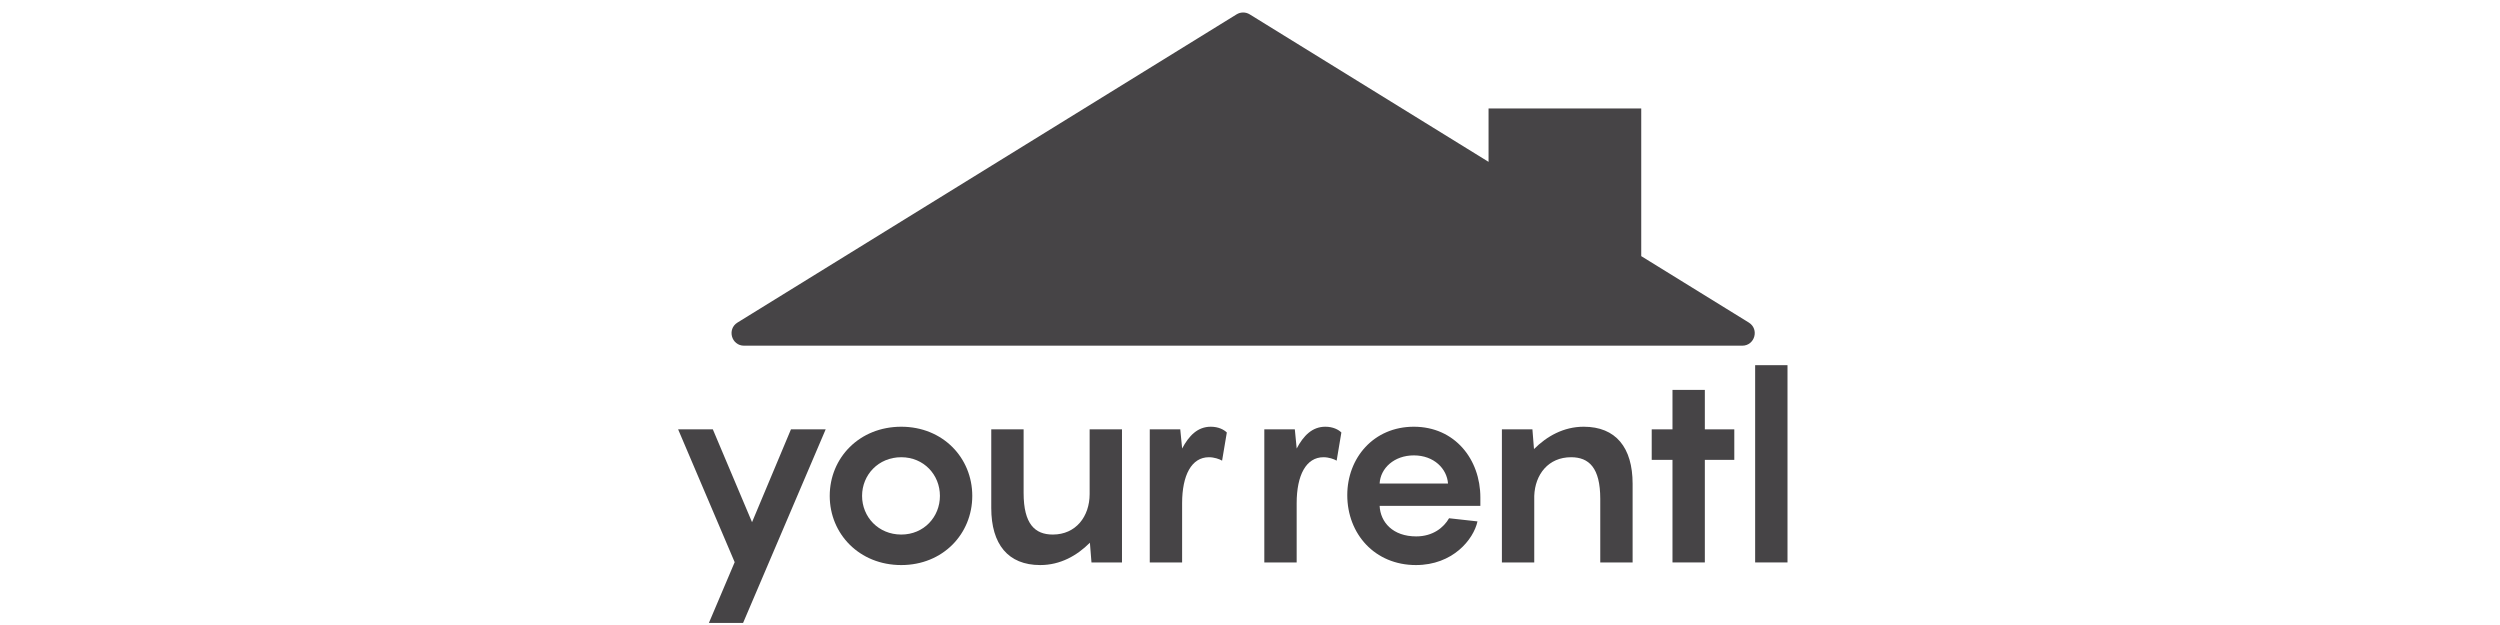 <svg width="200" height="50" viewBox="0 0 200 50" fill="none" xmlns="http://www.w3.org/2000/svg">
<path d="M54.25 34.348H57.027L60.163 41.775L63.277 34.348H66.054L59.447 49.834H56.712L58.774 44.974L54.25 34.348Z" fill="#464446"/>
<path d="M72.101 45.205C68.756 45.205 66.378 42.722 66.378 39.671C66.378 36.62 68.756 34.138 72.101 34.138C75.426 34.138 77.782 36.62 77.782 39.671C77.782 42.722 75.426 45.205 72.101 45.205ZM72.101 42.764C73.911 42.764 75.194 41.355 75.194 39.671C75.194 37.988 73.911 36.578 72.101 36.578C70.271 36.578 68.966 37.988 68.966 39.671C68.966 41.355 70.271 42.764 72.101 42.764Z" fill="#464446"/>
<path d="M87.171 34.348H89.759V44.995H87.318L87.192 43.416C86.161 44.447 84.835 45.205 83.215 45.205C80.648 45.205 79.301 43.543 79.301 40.639V34.348H81.889V39.44C81.889 41.923 82.794 42.764 84.225 42.764C86.076 42.764 87.171 41.312 87.171 39.524V34.348Z" fill="#464446"/>
<path d="M96.862 34.138C97.472 34.138 97.914 34.369 98.146 34.6L97.767 36.852C97.557 36.725 97.136 36.578 96.715 36.578C95.326 36.578 94.569 38.009 94.569 40.26V44.995H91.981V34.348H94.421L94.569 35.863V35.884C95.116 34.853 95.81 34.138 96.862 34.138Z" fill="#464446"/>
<path d="M106.027 34.138C106.637 34.138 107.079 34.369 107.31 34.6L106.932 36.852C106.721 36.725 106.3 36.578 105.879 36.578C104.491 36.578 103.733 38.009 103.733 40.26V44.995H101.145V34.348H103.586L103.733 35.863V35.884C104.28 34.853 104.975 34.138 106.027 34.138Z" fill="#464446"/>
<path d="M118.429 39.797V40.471H110.37C110.433 41.775 111.422 42.912 113.295 42.912C114.642 42.912 115.504 42.196 115.925 41.46L118.198 41.712C117.882 43.164 116.22 45.205 113.274 45.205C109.992 45.205 107.782 42.722 107.782 39.608C107.782 36.641 109.886 34.138 113.106 34.138C116.388 34.138 118.429 36.746 118.429 39.797ZM113.106 36.431C111.528 36.431 110.433 37.462 110.37 38.682H115.841C115.757 37.504 114.726 36.431 113.106 36.431Z" fill="#464446"/>
<path d="M126.696 34.138C129.263 34.138 130.609 35.8 130.609 38.703V44.995H128.021V39.903C128.021 37.42 127.117 36.578 125.686 36.578C123.876 36.578 122.803 37.946 122.74 39.671V44.995H120.152V34.348H122.593L122.719 35.926C123.75 34.895 125.097 34.138 126.696 34.138Z" fill="#464446"/>
<path d="M138.744 34.348V36.789H136.387V44.995H133.799V36.789H132.137V34.348H133.799V31.192H136.387V34.348H138.744Z" fill="#464446"/>
<path d="M143 29.214V44.995H140.412V29.214H143Z" fill="#464446"/>
<path fill-rule="evenodd" clip-rule="evenodd" d="M99.977 1.149C99.655 0.95 99.248 0.95 98.926 1.149L59 25.804C58.142 26.334 58.518 27.655 59.525 27.655H139.378C140.386 27.655 140.761 26.334 139.904 25.804L131.299 20.491V8.678H119.084V12.948L99.977 1.149Z" fill="#464446"/>
</svg>
